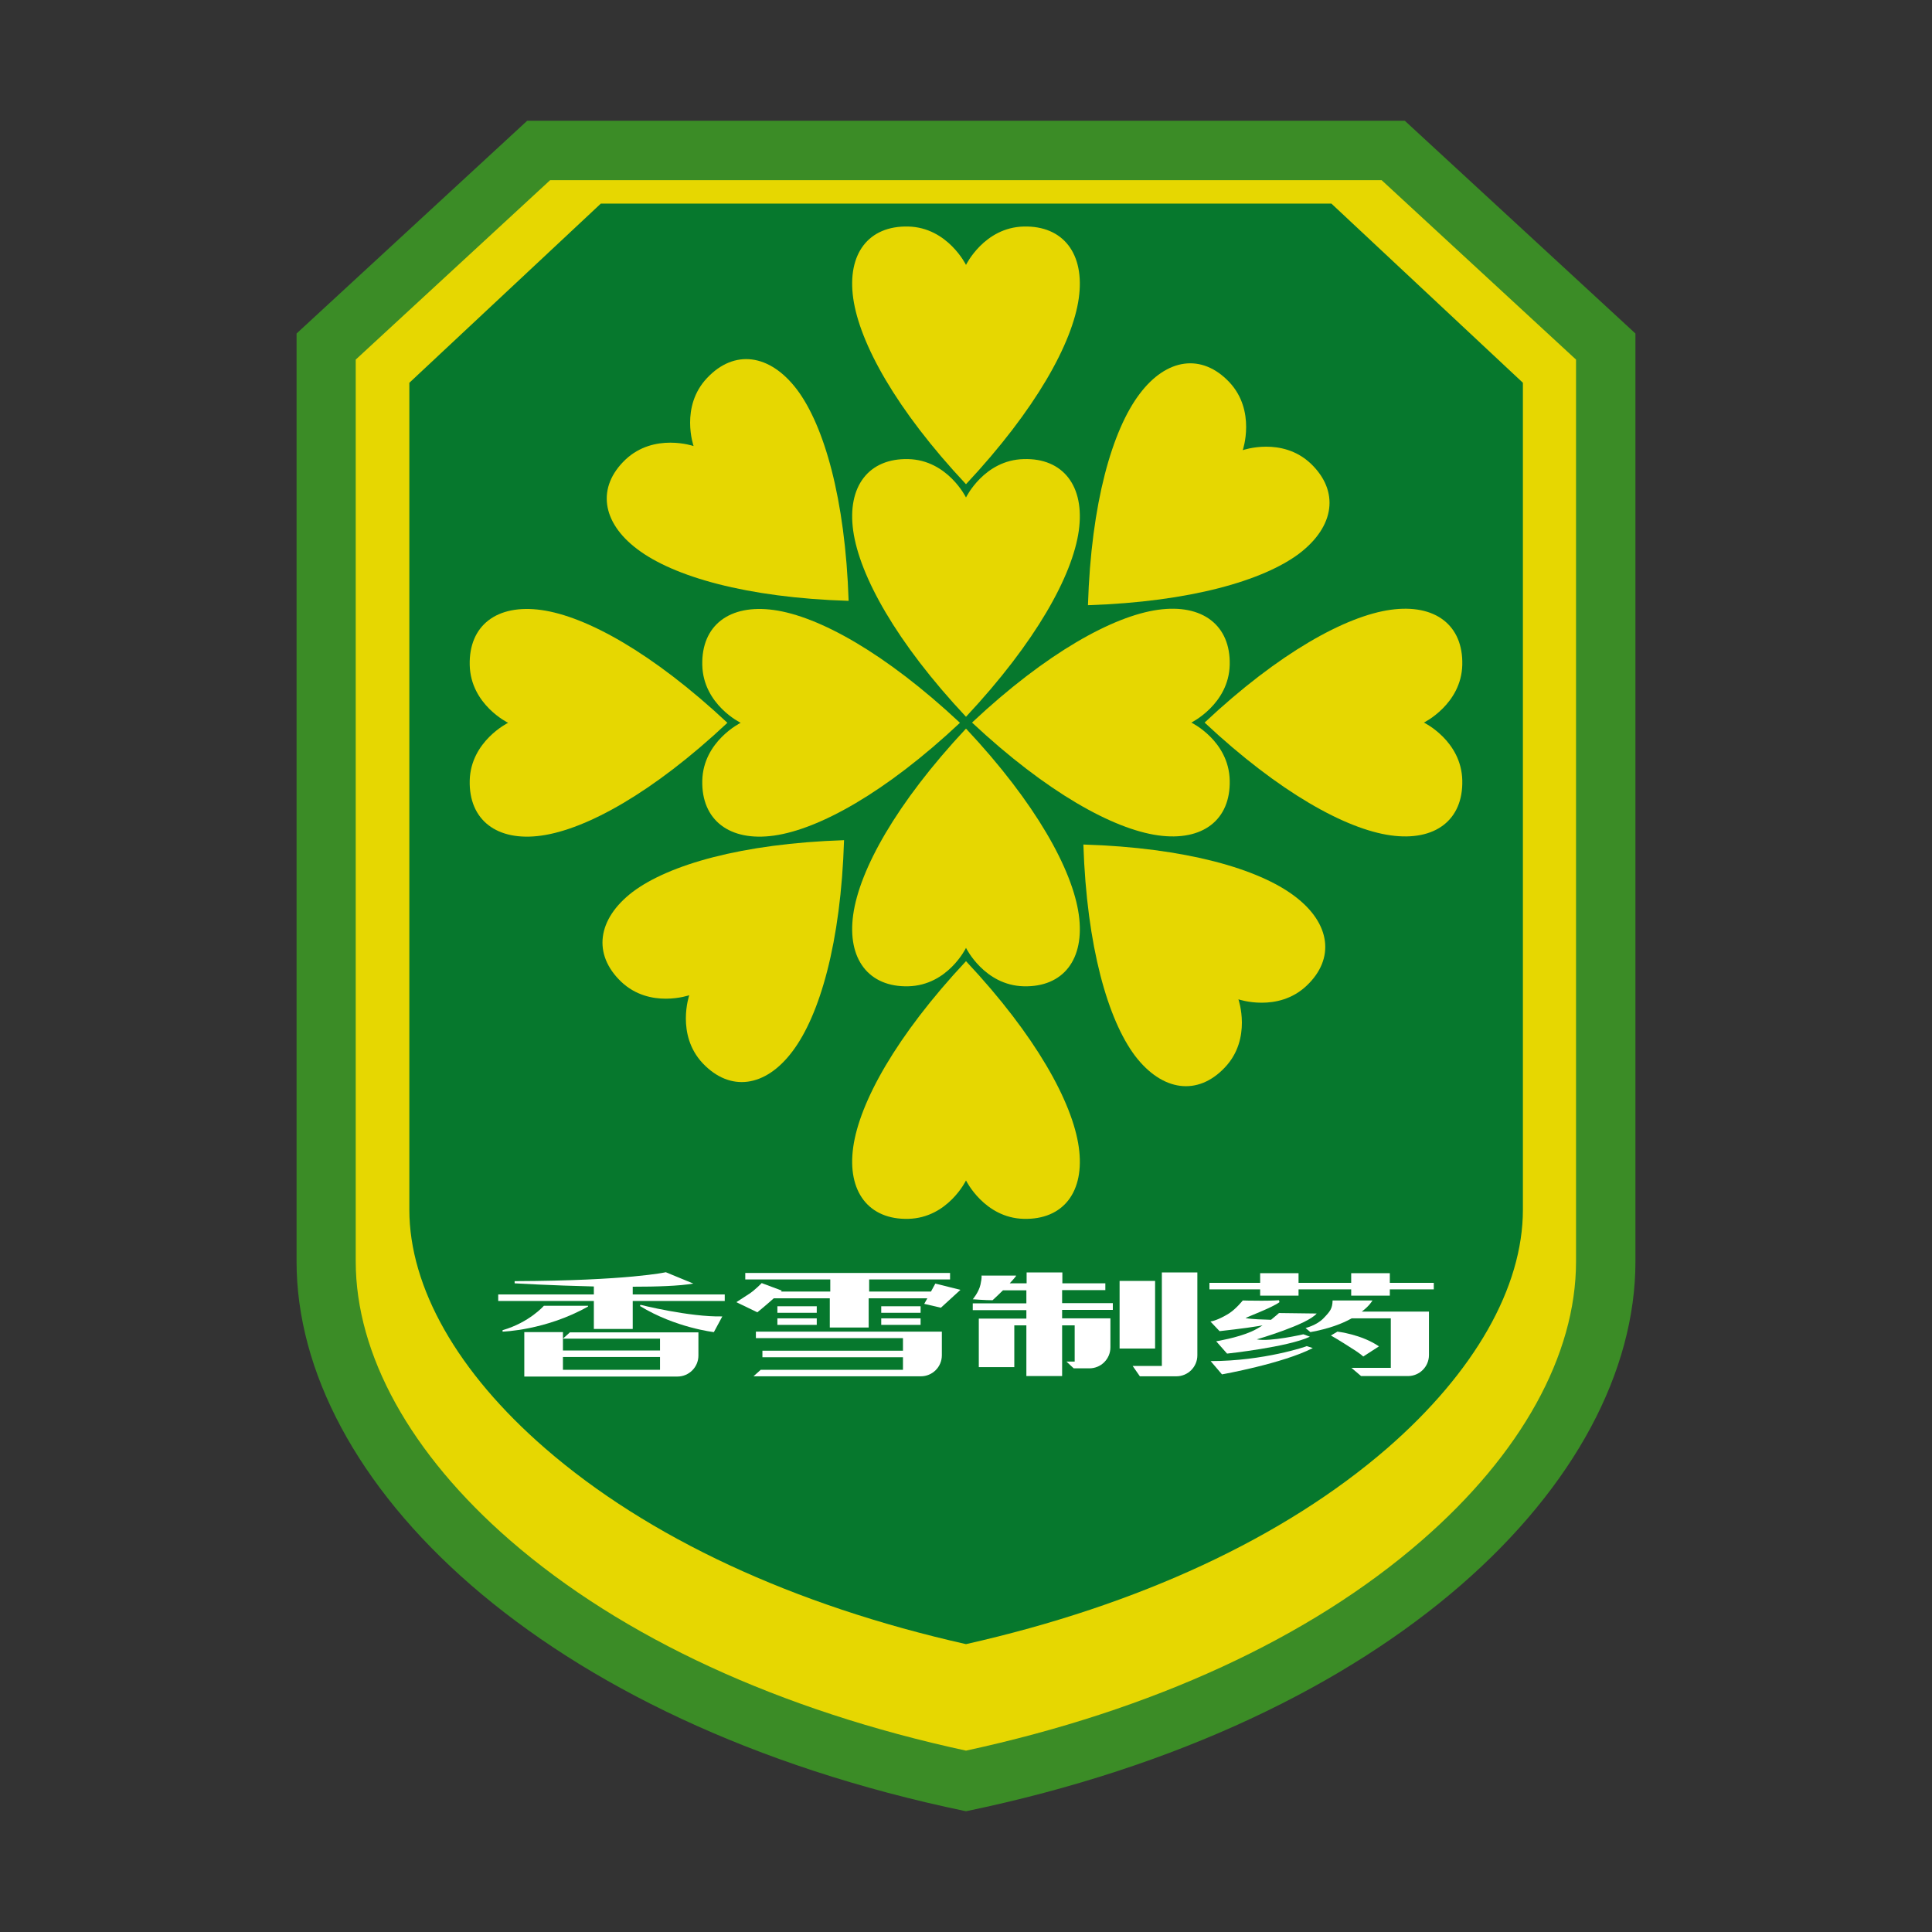 <!-- Created by @FCLOGO 2022-01-06 20:05:32 . https://fclogo.top/ -->
<!-- FOR PERSONAL USE ONLY NOT FOR COMMERCIAL USE -->
<svg version="1.1" xmlns="http://www.w3.org/2000/svg" xmlns:xlink="http://www.w3.org/1999/xlink" x="0px" y="0px"
	 viewBox="0 0 800 800" enable-background="new 0 0 800 800" xml:space="preserve">
<rect x="0" y="0" width="800" height="800" fill="#333333" stroke="none"/>
<g>
	<path fill="#3B8C26" d="M581.7,50H400H218.3l-95.5,88.1c0,0,0,293.7,0,384.3S223.2,713.3,400,750
		c176.8-36.7,277.2-137.1,277.2-227.6s0-384.3,0-384.3L581.7,50z"/>
	<path fill="#E6D701" d="M400,724.9c-77.2-16.7-142.4-46.8-188.8-87.1c-41.2-35.8-63.9-76.8-63.9-115.5V148.9l80.5-74.3h344.3
		l80.5,74.3v373.5c0,38.7-22.7,79.7-63.9,115.5C542.4,678.2,477.2,708.2,400,724.9z"/>
	<path fill="#06782D" d="M400,680.8c-71.5-16.1-131.7-44.1-174.3-81.1c-36.3-31.5-56.2-66.6-56.2-98.8V158.5l79.3-74.2h302.5
		l79.3,74.2v342.4c0,32.2-20,67.3-56.2,98.8C531.7,636.7,471.5,664.7,400,680.8z"/>
	<g>
		<path fill="#E6D701" d="M423.9,190.1C407.5,190.5,400,206,400,206s-7.6-15.5-23.9-15.9s-25.4,11.2-22.8,29.7
			c2.6,18.5,17.7,46.1,46.7,77c29-31,44.1-58.5,46.7-77C449.3,201.3,440.2,189.6,423.9,190.1z"/>
		<path fill="#E6D701" d="M423.9,93.8c-16.4,0.4-23.9,15.9-23.9,15.9s-7.6-15.5-23.9-15.9c-16.4-0.4-25.4,11.2-22.8,29.7
			c2.6,18.5,17.7,46.1,46.7,77c29-31,44.1-58.5,46.7-77C449.3,105,440.2,93.4,423.9,93.8z"/>
		<path fill="#E6D701" d="M292.8,156.5c-11.3,11.9-5.6,28.2-5.6,28.2s-16.3-5.6-28.2,5.6c-11.9,11.3-10,25.9,4.9,37.1
			c14.9,11.3,45.1,20.1,87.5,21.4c-1.4-42.4-10.2-72.6-21.4-87.5C318.7,146.4,304,144.6,292.8,156.5z"/>
		<path fill="#E6D701" d="M257.2,406.5c11.9,11.3,28.2,5.6,28.2,5.6s-5.6,16.3,5.6,28.2c11.3,11.9,25.9,10,37.1-4.9
			c11.3-14.9,20.1-45.1,21.4-87.5c-42.4,1.4-72.6,10.2-87.5,21.4C247.2,380.6,245.4,395.2,257.2,406.5z"/>
		<path fill="#E6D701" d="M507.2,442c11.3-11.9,5.6-28.2,5.6-28.2s16.3,5.6,28.2-5.6s10-25.9-4.9-37.1
			c-14.9-11.3-45.1-20.1-87.5-21.4c1.4,42.4,10.2,72.6,21.4,87.5C481.3,452,496,453.9,507.2,442z"/>
		<path fill="#E6D701" d="M542.8,192c-11.9-11.3-28.2-5.6-28.2-5.6s5.6-16.3-5.6-28.2c-11.3-11.9-25.9-10-37.1,4.9
			c-11.3,14.9-20.1,45.1-21.4,87.5c42.4-1.4,72.6-10.2,87.5-21.4C552.8,217.9,554.6,203.3,542.8,192z"/>
		<path fill="#E6D701" d="M194.5,275.4c0.4,16.4,15.9,23.9,15.9,23.9s-15.5,7.6-15.9,23.9s11.2,25.4,29.7,22.8
			c18.5-2.6,46.1-17.7,77-46.7c-31-29-58.5-44.1-77-46.7C205.7,250,194.1,259,194.5,275.4z"/>
		<path fill="#E6D701" d="M376.1,504.7c16.4-0.4,23.9-15.9,23.9-15.9s7.6,15.5,23.9,15.9c16.4,0.4,25.4-11.2,22.8-29.7
			c-2.6-18.5-17.7-46.1-46.7-77c-29,31-44.1,58.5-46.7,77C350.7,493.5,359.8,505.1,376.1,504.7z"/>
		<path fill="#E6D701" d="M605.5,323.1c-0.4-16.4-15.9-23.9-15.9-23.9s15.5-7.6,15.9-23.9c0.4-16.4-11.2-25.4-29.7-22.8
			c-18.5,2.6-46.1,17.7-77,46.7c31,29,58.5,44.1,77,46.7C594.3,348.5,605.9,339.5,605.5,323.1z"/>
		<path fill="#E6D701" d="M290.8,275.4c0.4,16.4,15.9,23.9,15.9,23.9s-15.5,7.6-15.9,23.9s11.2,25.4,29.7,22.8
			c18.5-2.6,46.1-17.7,77-46.7c-31-29-58.5-44.1-77-46.7C302,250,290.4,259,290.8,275.4z"/>
		<path fill="#E6D701" d="M376.1,408.4c16.4-0.4,23.9-15.9,23.9-15.9s7.6,15.5,23.9,15.9c16.4,0.4,25.4-11.2,22.8-29.7
			c-2.6-18.5-17.7-46.1-46.7-77c-29,31-44.1,58.5-46.7,77C350.7,397.2,359.8,408.8,376.1,408.4z"/>
		<path fill="#E6D701" d="M509.2,323.1c-0.4-16.4-15.9-23.9-15.9-23.9s15.5-7.6,15.9-23.9s-11.2-25.4-29.7-22.8
			c-18.5,2.6-46.1,17.7-77,46.7c31,29,58.5,44.1,77,46.7C498,348.5,509.6,339.5,509.2,323.1z"/>
	</g>
	<g>
		<g>
			<path fill="#FFFFFF" d="M262,536v-3.2c10,0,19.3-0.3,25.1-1.3l-11.4-4.7c0,0-15.4,3.5-62.6,3.7v0.9c0,0,15.4,0.9,32.8,1.3v3.3
				h-39.6v2.7h39.6v11.6H262v-11.6h38.1V536H262z"/>
			<path fill="#FFFFFF" d="M236.1,551.6l-3,2.7h40.2v4.9h-40.2v-4.9v-2.7h-16v18.4h63.4c4.8,0,8.7-3.9,8.7-8.7v-9.6H236.1z
				 M233.1,567.2v-5.3h40.2v5.3H233.1z"/>
			<path fill="#FFFFFF" d="M243.4,540.7h-18.2c0,0-6,6.9-17.1,10.1v0.6c0,0,17.9-0.5,35.4-10.4V540.7z"/>
			<path fill="#FFFFFF" d="M265.2,540.3l-0.2,0.5c14.7,9,30.6,10.8,30.6,10.8l3.5-6.5C285.5,545.4,265.2,540.3,265.2,540.3z"/>
		</g>
		<g>
			<path fill="#FFFFFF" d="M373.9,551.4H313v2.7h60.9v5.2h-58.2v2.7h58.2v5.2H315l-3,2.7h61.9h7.4c4.8,0,8.7-3.9,8.7-8.7v-9.8H373.9
				z"/>
			<path fill="#FFFFFF" d="M315.4,531.3c0,0-2.8,2.9-5.1,4.4s-5.4,3.5-5.4,3.5l8.7,4.2c0,0,3.8-3.1,6.8-5.8h23.2v12.1h16.1v-12.1
				H384l-1.3,2.3l6.9,1.6l8.1-7.4l-10.4-2.6l-1.8,3.3h-25.6v-5h33.5v-2.7h-33.5h-16.1h-35.2v2.7h35.2v5h-20.4
				c0.1-0.1,0.2-0.3,0.3-0.4L315.4,531.3z"/>
			<rect x="321.9" y="540.9" fill="#FFFFFF" width="16.3" height="2.7"/>
			<rect x="321.9" y="545.9" fill="#FFFFFF" width="16.3" height="2.7"/>
			<rect x="364.9" y="545.9" fill="#FFFFFF" width="16.3" height="2.7"/>
			<rect x="364.9" y="540.9" fill="#FFFFFF" width="16.3" height="2.7"/>
		</g>
		<g>
			<path fill="#FFFFFF" d="M439.9,534.2h17.8v-2.8h-17.8v-4.5h-14.8v4.5h-7c1.7-1.8,2.6-3,2.6-3v-0.2h-14.3c0,0,0.3,0.5-0.4,3.7
				c-0.7,3.2-3.2,6.1-3.2,6.1s5.1,0.4,8.2,0.4c1.6-1.5,3.1-2.9,4.3-4.1h9.7v5.4h-22.2v2.8h22.2v3.5h-19.7v20.1h14.7v-17.3h5v21h14.8
				v-21h5.2v15h-3.4l3,2.8h6.5c4.8,0,8.7-3.9,8.7-8.7v-12h-20v-3.5h21v-2.8h-21V534.2z"/>
			<rect x="463.6" y="530.4" fill="#FFFFFF" width="14.7" height="28"/>
			<path fill="#FFFFFF" d="M481.1,526.9v38.7h-12.1l3,4.3h15.1c4.8,0,8.7-3.9,8.7-8.7v-34.3H481.1z"/>
		</g>
		<g>
			<polygon fill="#FFFFFF" points="575.5,531.2 575.5,527.2 559.5,527.2 559.5,531.2 537.7,531.2 537.7,527.2 521.8,527.2 
				521.8,531.2 500.8,531.2 500.8,533.9 521.8,533.9 521.8,536.5 537.7,536.5 537.7,533.9 559.5,533.9 559.5,536.5 575.5,536.5 
				575.5,533.9 593.7,533.9 593.7,531.2 			"/>
			<path fill="#FFFFFF" d="M563.9,543.1c3.3-2.5,4.4-4.6,4.4-4.6h-16.5c-0.1,3.4-1,4.5-3.8,7.4c-2.8,2.9-7.4,4-7.4,4l2,1.7
				c7.7-1.4,13.2-3.5,17.1-5.7h16.2v20.5h-16.3l4,3.4H583c4.8,0,8.7-3.9,8.7-8.7v-18H563.9z"/>
			<path fill="#FFFFFF" d="M529.8,539.2l-0.2-0.8c0,0-2.7,0.2-7.2,0.2s-7.8-0.1-7.8-0.1s-2.7,3.4-5.6,5.3c-3,1.9-6.1,3.2-7.8,3.4
				l3.8,4c0,0,10.9-1.2,16.1-2.1c0.6-0.1,1.1-0.2,1.7-0.3c-1.5,1-3.1,1.9-4.7,2.6c-5.9,2.6-14.5,4-14.5,4l4.5,5.1
				c0,0,25.2-2.7,34.3-7l-2.7-1c0,0-13.8,3.2-19.3,2.1c0,0,21-6.1,24.8-10.7l-15.6-0.2c0,0-1.3,1.2-3.3,2.8
				c-3.1-0.1-7.7-0.2-10.5-0.7C515.6,545.6,526.8,541.5,529.8,539.2z"/>
			<path fill="#FFFFFF" d="M501.3,563.6l4.7,5.5c0,0,25.2-4.5,37.6-10.9l-2.5-0.8C541.1,557.5,523.3,563.6,501.3,563.6z"/>
			<path fill="#FFFFFF" d="M564.5,561.7l6.5-4.2c-7.3-5-17.2-6.1-17.2-6.1l-2.7,1.6c2.7,1.5,8.7,5.3,10.5,6.5
				S564.5,561.7,564.5,561.7z"/>
		</g>
	</g>
</g>
<g>
</g>
<g>
</g>
<g>
</g>
<g>
</g>
<g>
</g>
<g>
</g>
<g>
</g>
<g>
</g>
<g>
</g>
<g>
</g>
<g>
</g>
</svg>
